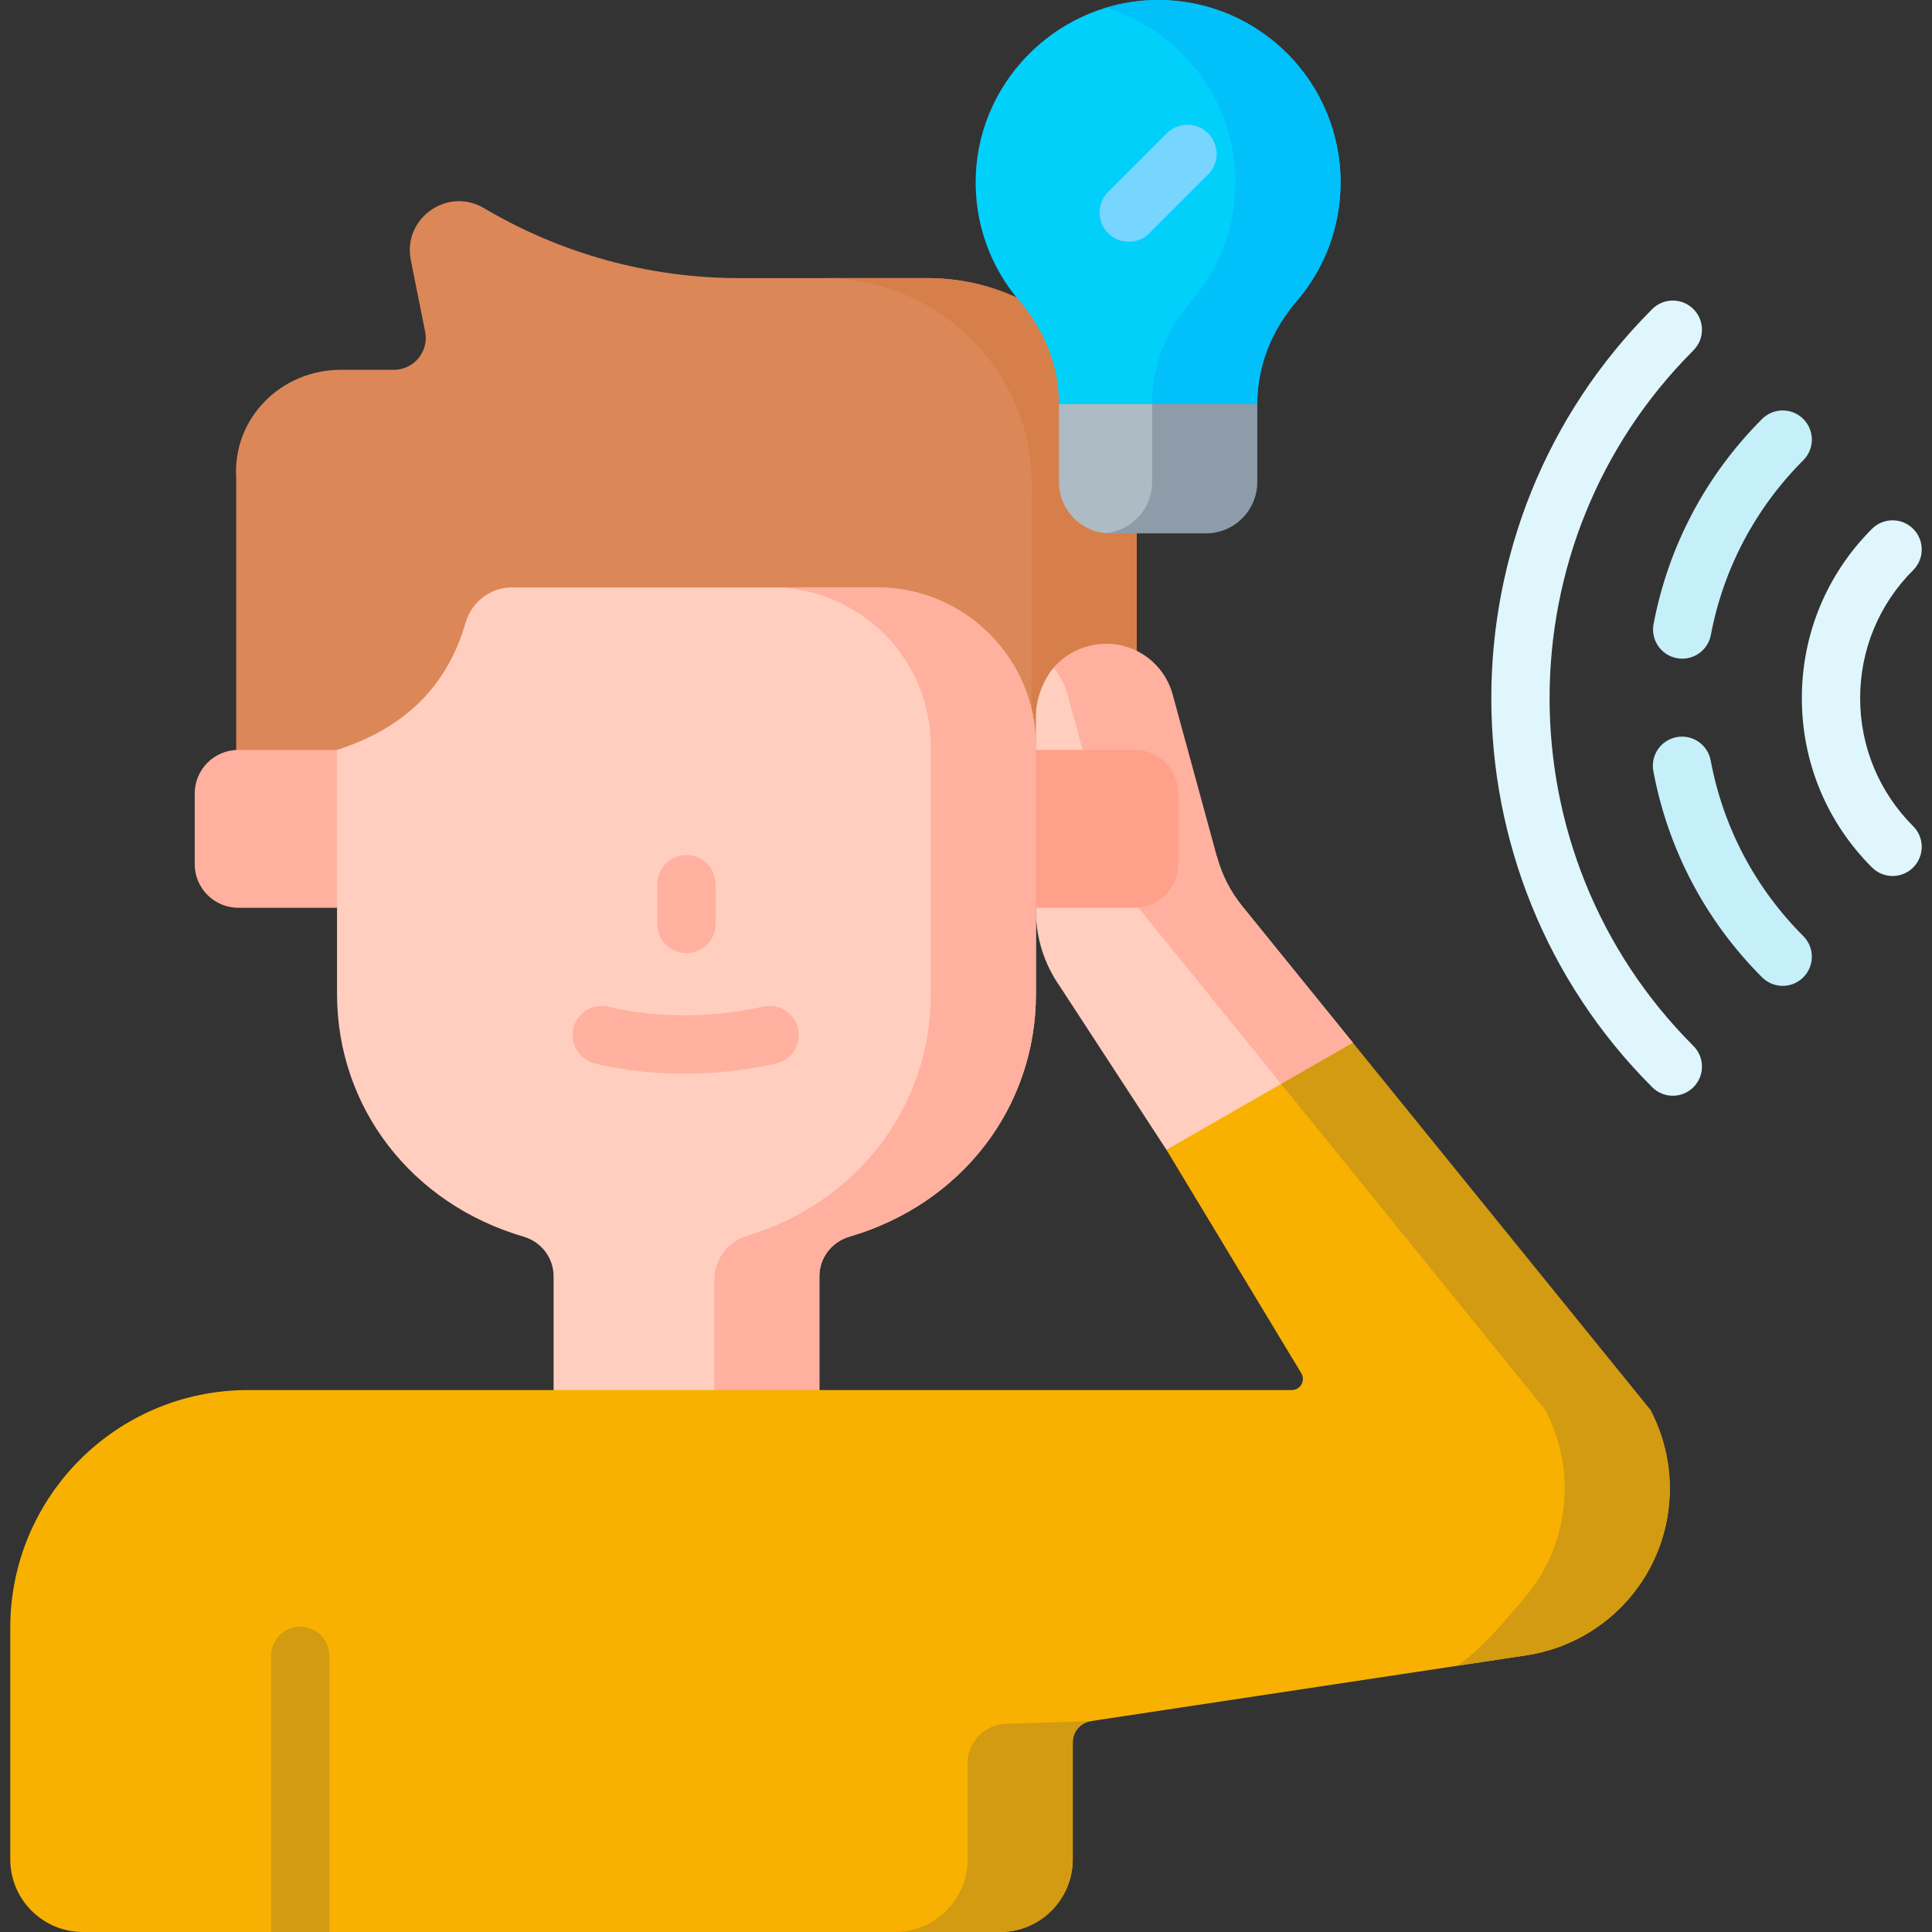 <svg width="163" height="163" viewBox="0 0 163 163" fill="none" xmlns="http://www.w3.org/2000/svg">
<rect x="0" y="0" width="163" height="163" fill="#333333" stroke="none"/>
<g clip-path="url(#clip0_2245_1301)">
<path d="M34.66 21.943L35.868 27.982C36.201 29.647 34.928 31.2 33.23 31.2H28.759C23.701 31.2 19.601 35.3 19.928 40.358V67.479L95.906 63.269V41.433C96.234 31.509 88.189 23.464 78.264 23.464H62.371C54.794 23.464 47.357 21.425 40.84 17.563C37.752 15.733 33.956 18.424 34.66 21.943Z" fill="#DC8758"/>
<path d="M95.904 41.433V63.269H87.036V41.433C87.364 31.509 79.319 23.463 69.394 23.463H78.263C88.187 23.464 96.232 31.509 95.904 41.433Z" fill="#D77F4A"/>
<path d="M114.141 87.974L111.614 99.799L98.409 97.003L89.435 83.244C88.111 81.369 87.399 79.131 87.399 76.837V60.41C87.399 58.952 88.006 57.419 88.875 56.344C88.875 56.344 93.012 56.649 94.254 57.599C95.237 58.349 102.684 72.323 102.684 72.323C103.094 73.825 103.812 75.226 104.792 76.436L114.141 87.974Z" fill="#FFCEBF"/>
<path d="M90.064 58.58L94.436 74.601L108.089 91.447L114.141 94.997V87.974L104.792 76.436C103.812 75.226 103.094 73.825 102.684 72.323L98.933 58.58C98.589 57.322 97.845 56.253 96.862 55.503C95.875 54.749 94.649 54.313 93.342 54.313C91.559 54.313 89.964 55.101 88.875 56.344C89.418 56.979 89.833 57.735 90.064 58.58Z" fill="#FFB09E"/>
<path d="M28.434 76.587H20.108C18.075 76.587 16.427 74.939 16.427 72.906V66.95C16.427 64.917 18.075 63.269 20.108 63.269H31.236L28.434 76.587Z" fill="#FFB09E"/>
<path d="M28.435 63.269V83.849C28.435 93.446 34.724 101.572 44.172 104.335C45.666 104.772 46.706 106.124 46.706 107.681V117.276L69.129 119.93V107.681C69.129 106.124 70.169 104.772 71.664 104.335C81.111 101.572 87.401 93.446 87.401 83.849V62.97C87.401 55.564 81.397 49.561 73.992 49.561H43.186C41.362 49.561 39.788 50.789 39.279 52.541C37.609 58.293 33.722 61.564 28.435 63.269Z" fill="#FFCEBF"/>
<path d="M87.4 76.587H95.726C97.76 76.587 99.408 74.939 99.408 72.906V66.95C99.408 64.917 97.76 63.269 95.726 63.269H85.389L87.4 76.587Z" fill="#FFA08A"/>
<path d="M87.4 62.971V83.849C87.4 93.446 81.111 101.573 71.664 104.334C70.169 104.771 69.129 106.123 69.129 107.681V119.93L60.258 117.275V108.019C60.258 106.299 61.372 104.766 63.019 104.267C72.342 101.443 78.532 93.37 78.532 83.849V62.97C78.532 55.565 72.527 49.56 65.122 49.56H73.99C81.396 49.56 87.4 55.564 87.4 62.971Z" fill="#FFB09E"/>
<path d="M57.917 80.412C56.558 80.412 55.457 79.31 55.457 77.952V74.603C55.457 73.244 56.558 72.143 57.917 72.143C59.275 72.143 60.376 73.244 60.376 74.603V77.952C60.376 79.31 59.275 80.412 57.917 80.412Z" fill="#FFB09E"/>
<path d="M57.721 90.585C53.254 90.585 50.269 89.742 50.084 89.688C48.779 89.31 48.029 87.946 48.406 86.641C48.784 85.338 50.144 84.587 51.447 84.961C51.53 84.984 57.222 86.546 64.385 84.927C65.71 84.626 67.027 85.459 67.327 86.784C67.626 88.109 66.795 89.426 65.47 89.725C62.622 90.369 59.982 90.585 57.721 90.585Z" fill="#FFB09E"/>
<path d="M141.133 92.446C140.503 92.446 139.874 92.206 139.394 91.726C121.295 73.627 121.295 44.178 139.394 26.079C140.354 25.118 141.912 25.118 142.872 26.079C143.833 27.039 143.833 28.597 142.872 29.558C126.691 45.738 126.691 72.066 142.872 88.247C143.833 89.208 143.833 90.765 142.872 91.726C142.392 92.206 141.762 92.446 141.133 92.446Z" fill="#DFF6FD"/>
<path d="M150.403 83.176C149.773 83.176 149.144 82.936 148.664 82.455C143.898 77.69 140.727 71.675 139.491 65.058C139.242 63.723 140.122 62.438 141.458 62.189C142.793 61.94 144.078 62.82 144.327 64.156C145.38 69.791 148.082 74.916 152.142 78.977C153.103 79.937 153.103 81.494 152.142 82.455C151.662 82.935 151.032 83.176 150.403 83.176Z" fill="#C5EFF9"/>
<path d="M141.929 55.571C141.777 55.571 141.622 55.557 141.468 55.528C140.133 55.274 139.256 53.987 139.509 52.652C140.757 46.074 143.923 40.091 148.664 35.349C149.624 34.389 151.182 34.389 152.143 35.349C153.103 36.31 153.103 37.867 152.143 38.828C148.103 42.868 145.406 47.965 144.343 53.569C144.119 54.749 143.087 55.571 141.929 55.571Z" fill="#C5EFF9"/>
<path d="M159.674 73.906C159.044 73.906 158.415 73.665 157.935 73.185C154.119 69.37 152.019 64.298 152.019 58.903C152.019 53.507 154.12 48.435 157.935 44.62C158.895 43.659 160.453 43.659 161.413 44.62C162.374 45.58 162.374 47.138 161.413 48.099C158.527 50.984 156.938 54.821 156.938 58.903C156.938 62.984 158.527 66.821 161.413 69.707C162.374 70.667 162.374 72.225 161.413 73.186C160.933 73.665 160.304 73.906 159.674 73.906Z" fill="#DFF6FD"/>
<path d="M113.101 15.394C113.101 6.942 106.289 0.081 97.856 0.001C89.611 -0.077 82.674 6.493 82.328 14.731C82.156 18.827 83.587 22.585 86.044 25.434C88.119 27.841 89.341 30.864 89.341 34.041V34.096L96.592 40.12L106.074 34.096V34.041C106.074 30.865 107.294 27.842 109.369 25.437C111.694 22.742 113.101 19.233 113.101 15.394Z" fill="#01D0FB"/>
<path d="M113.099 15.395C113.099 19.233 111.695 22.742 109.37 25.438C107.294 27.842 106.074 30.866 106.074 34.041V34.096L101.507 36.76L97.202 34.096V34.041C97.202 30.866 98.426 27.842 100.498 25.438C102.824 22.742 104.231 19.233 104.231 15.395C104.231 8.439 99.623 2.565 93.293 0.657C94.743 0.214 96.274 -0.016 97.855 0.001C106.291 0.079 113.099 6.94 113.099 15.395Z" fill="#01C0FA"/>
<path d="M93.679 45.002H94.069C96.463 45.002 98.405 43.06 98.405 40.665L97.203 34.096L89.342 34.096V40.665C89.342 43.06 91.284 45.002 93.679 45.002Z" fill="#ADBBC4"/>
<path d="M106.075 34.096V40.665C106.075 43.059 104.133 45.001 101.736 45.001H93.678C93.54 45.001 93.406 44.994 93.274 44.981C95.478 44.778 97.204 42.921 97.204 40.665V34.096H106.075Z" fill="#8D9CA8"/>
<path d="M95.231 20.396C94.602 20.396 93.972 20.156 93.492 19.676C92.531 18.715 92.531 17.158 93.492 16.197L98.445 11.244C99.405 10.284 100.963 10.284 101.924 11.244C102.884 12.205 102.884 13.762 101.924 14.723L96.971 19.676C96.49 20.156 95.861 20.396 95.231 20.396Z" fill="#77D6FF"/>
<path d="M140.879 125.589C140.879 129.108 139.596 132.361 137.438 134.87C135.28 137.373 132.253 139.131 128.773 139.659L122.946 140.538L92.045 145.205C91.162 145.339 90.506 146.1 90.506 146.995V156.871C90.506 160.255 87.761 163 84.377 163H6.996C3.611 163 0.866 160.255 0.866 156.871V137.34C0.866 126.258 9.849 117.278 20.928 117.278H108.984C109.715 117.278 110.165 116.482 109.787 115.855L98.41 97.003L108.089 91.448L139.219 118.915C140.308 120.968 140.879 123.26 140.879 125.589Z" fill="#F8B100"/>
<path d="M92.044 145.204C91.162 145.338 90.506 146.099 90.506 146.995V156.87C90.506 160.255 87.761 163 84.376 163H75.505C78.889 163 81.635 160.255 81.635 156.87V148.766C81.635 146.926 83.127 145.437 84.967 145.437L92.044 145.204Z" fill="#D29B11"/>
<path d="M140.879 125.589C140.879 129.108 139.596 132.361 137.438 134.87C135.28 137.372 132.253 139.13 128.773 139.658L122.945 140.537C125.146 139.032 127.075 136.605 128.57 134.87C130.725 132.361 132.011 129.108 132.011 125.589C132.011 123.26 131.44 120.968 130.348 118.915L108.089 91.447L114.14 87.974L139.22 118.915C140.308 120.967 140.879 123.26 140.879 125.589Z" fill="#D29B11"/>
<path d="M27.788 139.698V163H22.869V139.698C22.869 138.34 23.971 137.238 25.329 137.238C26.687 137.238 27.788 138.34 27.788 139.698Z" fill="#D29B11"/>
</g>
<defs>
<clipPath id="clip0_2245_1301">
<rect width="163" height="163" fill="white"/>
</clipPath>
</defs>
</svg>
